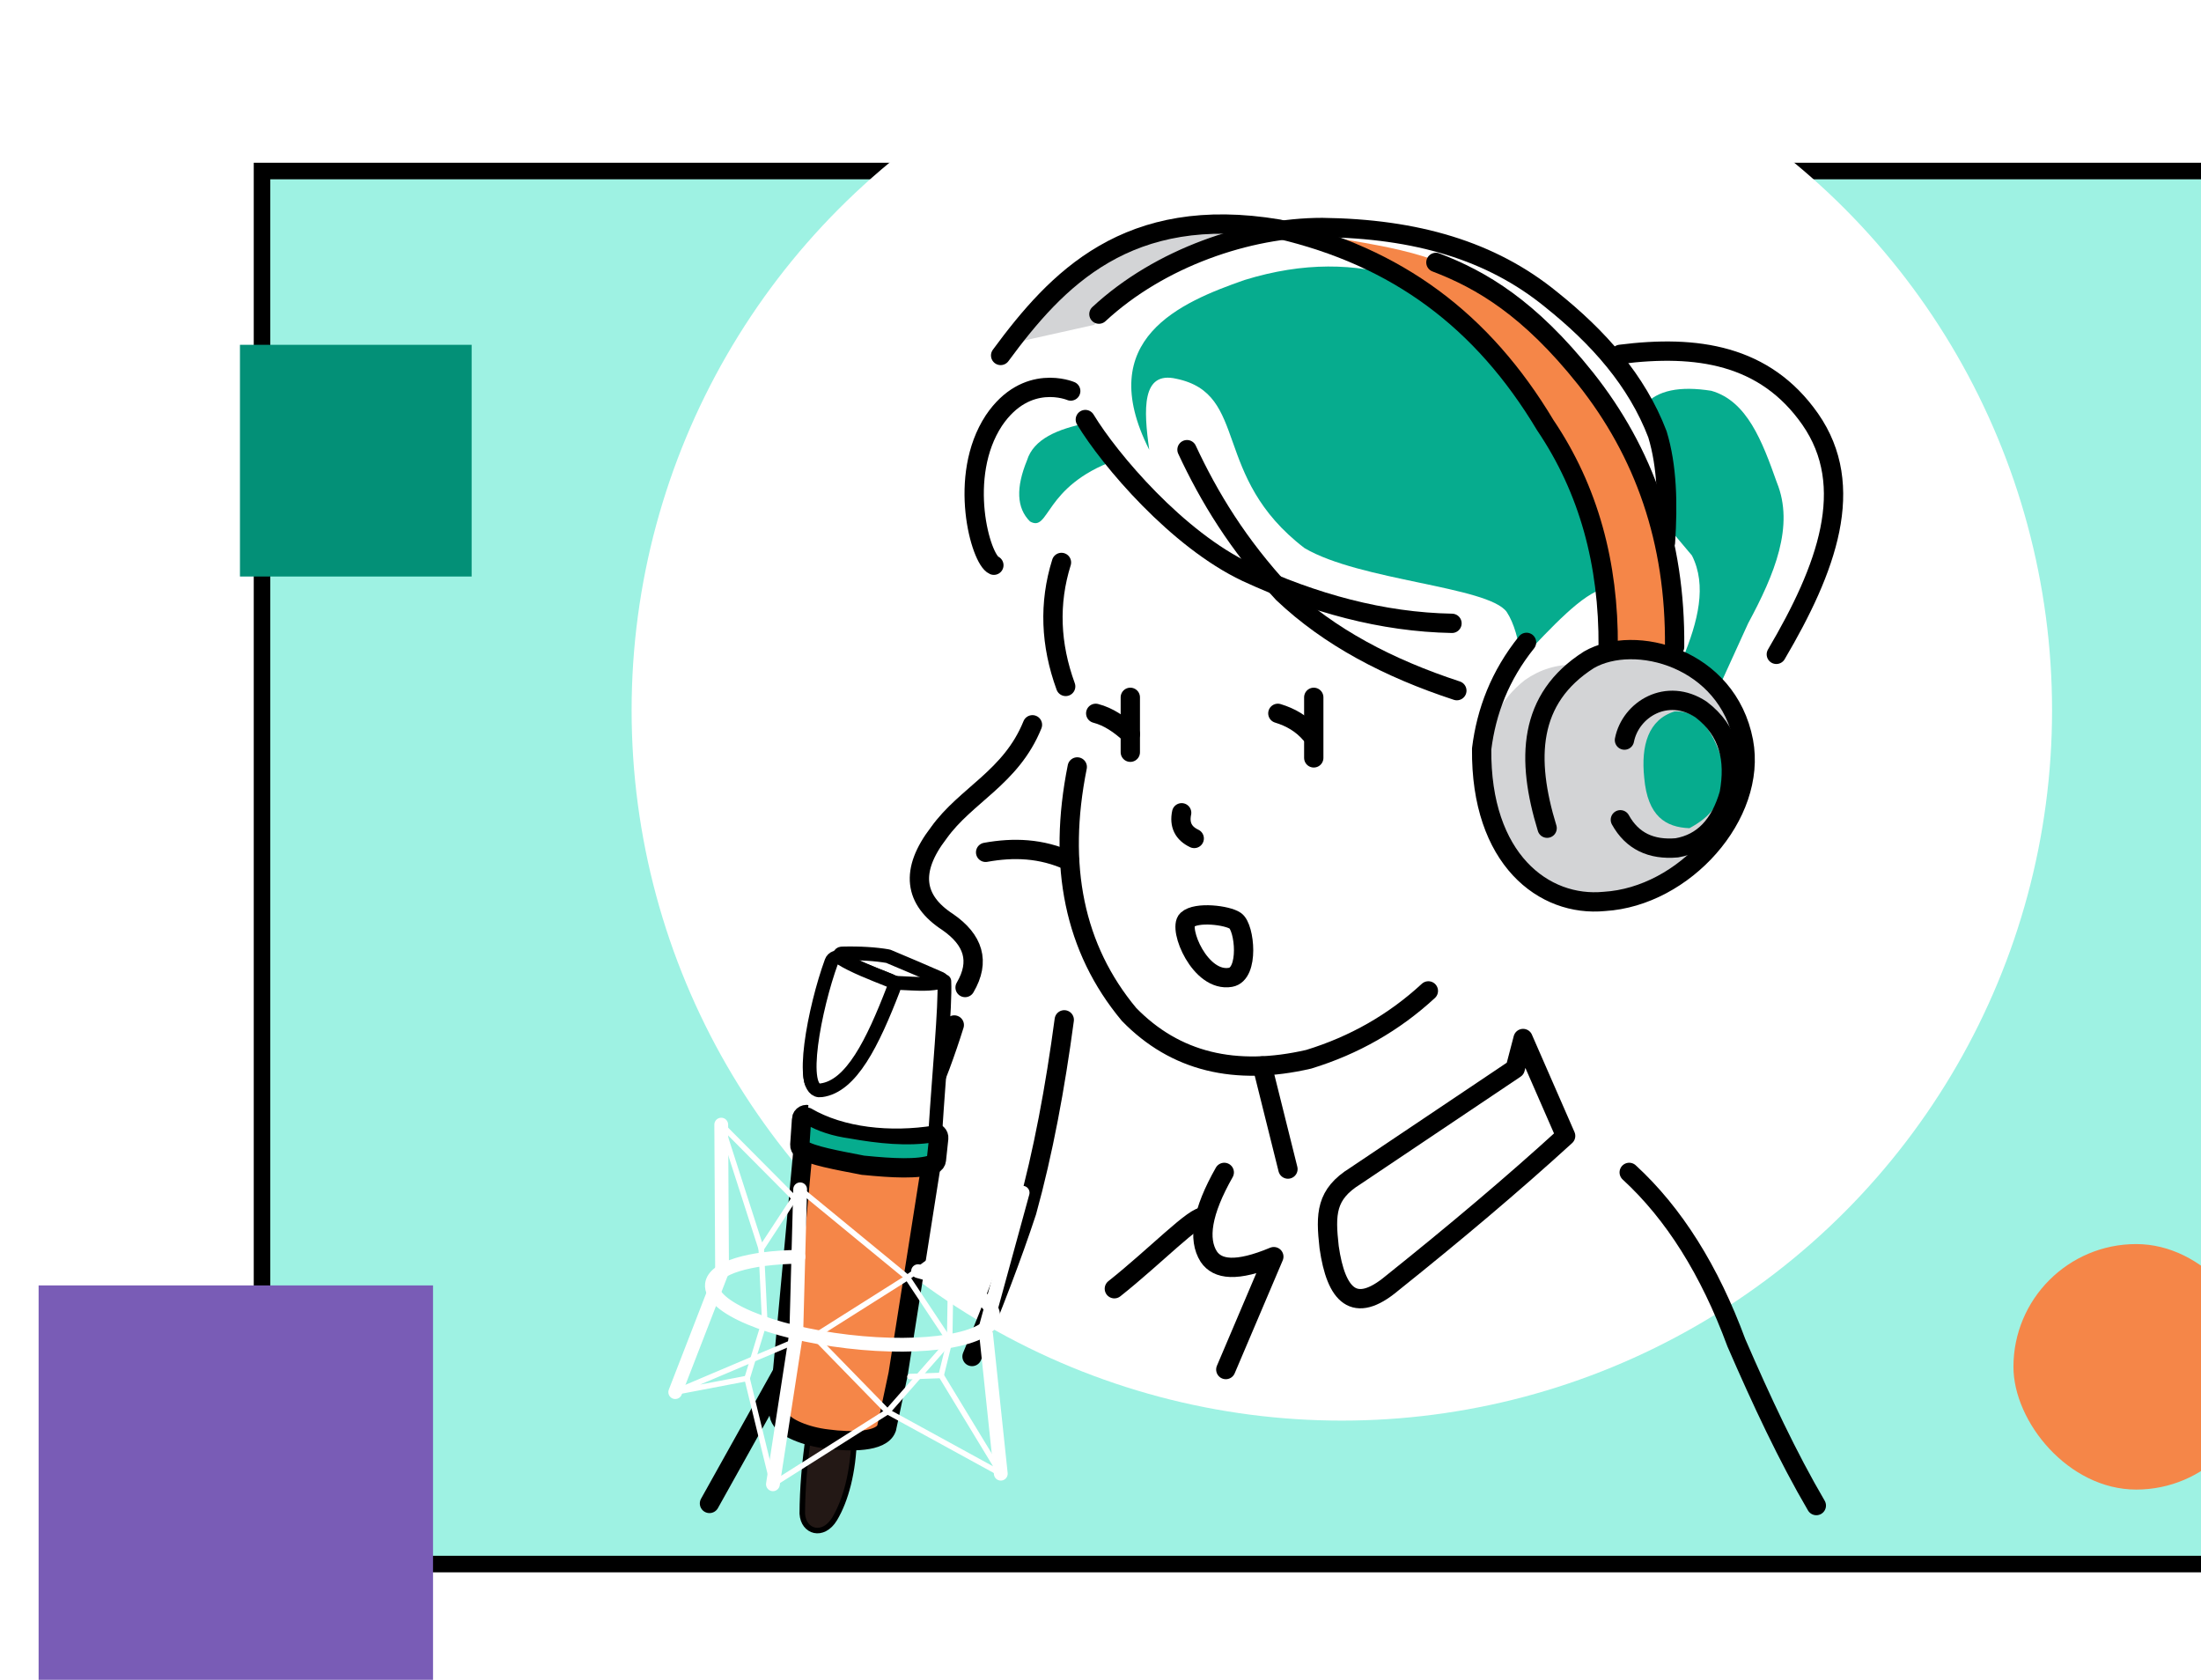 <svg width="798" height="609" viewBox="0 0 798 609" fill="none" xmlns="http://www.w3.org/2000/svg">
<rect x="95" y="62" width="748" height="505" fill="#9EF2E3" stroke="black" stroke-width="6"/>
<g filter="url(#filter0_d_1301_11294)">
<rect x="78" y="116" width="84" height="84" fill="#039077"/>
</g>
<circle cx="486.5" cy="257.5" r="257.5" fill="white"/>
<g filter="url(#filter1_d_1301_11294)">
<rect y="456" width="143" height="143" fill="#795CB6"/>
</g>
<path d="M404.172 166.903L394.274 153.34C383.386 155.511 374.736 159.165 372.347 166.903C368.345 176.662 368.496 184.142 373.445 189.043C380.588 193.084 378.265 176.318 404.193 166.903" fill="#06AC8E"/>
<path d="M416.652 163.013C396.339 122.817 428.078 109.598 451.188 101.515C472.792 94.852 491.404 95.432 508.167 100.57C527.554 107.942 549.696 134.596 560.283 154.135C571.622 167.505 577.518 189.237 581.929 213.268C573.817 215.009 562.606 227.348 551.632 238.89C550.535 231.991 548.986 225.929 546.253 221.802C539.432 212.559 493.018 210.538 472.964 198.695C438.966 172.686 453.103 142.807 426.486 137.305C413.876 134.381 414.608 148.482 416.674 163.034L416.652 163.013Z" fill="#06AC8E"/>
<path d="M596.131 146.999C600.843 141.389 609.192 139.884 620.446 141.668C633.443 145.366 638.93 159.982 644.223 174.921C650.635 190.634 643.427 208.153 633.808 225.972L622.705 250.347L610.031 238.869C615.648 225.284 618.94 212.258 613.431 201.382C609.429 196.631 606.481 193.128 604.136 190.333C603.382 172.6 602.737 154.651 596.131 146.978" fill="#06AC8E"/>
<path d="M571.127 240.976C564.392 240.804 558.346 242.695 552.902 246.5C543.865 253.593 539.712 262.729 537.969 273.498C535.752 287.685 540.551 302.323 553.698 317.498C564.866 327.429 578.895 329.772 596.131 323.603C608.375 318.853 618.725 310.555 626.492 297.465C632.087 286.223 632.84 273.541 629.268 259.569C624.384 247.51 614.249 239.622 600.607 234.527C589.611 234.57 579.928 236.999 571.127 240.976Z" fill="#D3D4D6"/>
<path d="M607.148 257.914C597.637 260.859 594.904 270.166 596.131 281.946C597.357 295.96 603.963 299.915 612.527 300.238C619.564 296.412 625.481 291.188 625.115 278.119C621.715 265.975 616.573 257.484 607.148 257.914Z" fill="#06AC8E"/>
<path d="M472.942 84.255C495.45 88.64 522.304 90.531 537.108 104.03C559.379 118.668 577.992 139.132 589.245 160.605C598.562 174.083 602.307 193.149 606.115 213.548L605.061 237.794L583.091 234.527C583.091 188.162 565.64 157.682 545.349 132.791C529.598 109.039 502.249 95.776 472.964 84.255H472.942Z" fill="#F58648"/>
<path d="M396.705 117.766L365.999 124.623C370.045 114.241 391.799 96.314 404.172 90.446C414.091 84.749 444.281 81.246 460.354 82.557C436.233 88.963 412.693 98.184 396.705 117.787V117.766Z" fill="#D3D4D6"/>
<path d="M388.206 141.755C388.206 141.755 372.197 134.898 360.34 152.459C347.021 172.772 355.52 202.844 360.34 204.907" stroke="black" stroke-width="7" stroke-linecap="round" stroke-linejoin="round"/>
<path d="M583.07 234.527C583.285 204.327 575.99 177.394 560.261 154.136C537.517 116.133 506.553 93.068 463.539 83.03C408.798 73.852 383.149 101.237 362.793 128.858" stroke="black" stroke-width="7" stroke-linecap="round" stroke-linejoin="round"/>
<path d="M398.427 113.876C420.504 93.391 452.63 82.472 479.398 82.472C513.396 82.88 540.701 90.876 562.348 108.545C579.519 122.259 593.463 137.907 600.929 157.446C604.458 169.054 604.76 182.51 603.834 196.653" stroke="black" stroke-width="7" stroke-linecap="round" stroke-linejoin="round"/>
<path d="M520.604 95.132C537.194 101.451 554.516 111.726 574.785 137.133C596.088 163.916 607.535 196.008 607.148 234.506" stroke="black" stroke-width="7" stroke-linecap="round" stroke-linejoin="round"/>
<path d="M587.459 128.449C615.11 124.946 639.855 128.449 656.294 151.922C673.336 176.362 662.362 206.089 644.029 237.214" stroke="black" stroke-width="7" stroke-linecap="round" stroke-linejoin="round"/>
<path d="M560.928 300.238C553.268 275.239 553.935 253.292 576.077 239.192C592.645 229.605 626.299 238.375 632.13 268.769C637.122 295.358 610.677 325.043 581.671 326.784C559.788 328.912 536.785 311.544 537.194 271.477C538.894 257.849 543.822 244.888 553.461 232.872" stroke="black" stroke-width="7" stroke-linecap="round" stroke-linejoin="round"/>
<path d="M588.966 268.296C591.16 257.14 604.415 249.036 616.766 257.226C626.901 264.921 629.182 275.475 626.944 287.706C623.695 299.077 617.434 305.719 607.966 307.353C598.649 308.169 591.741 304.902 587.481 297.185" stroke="black" stroke-width="7" stroke-linecap="round" stroke-linejoin="round"/>
<path d="M393.499 152.094C402.429 166.818 426.83 195.557 451.963 207.444C476.342 218.707 501.109 225.499 526.435 225.972" stroke="black" stroke-width="7" stroke-linecap="round" stroke-linejoin="round"/>
<path d="M528.2 250.37C503.433 242.245 481.915 230.96 465.174 215.075C448.843 197.492 438.363 180.188 430.359 163.014" stroke="black" stroke-width="7" stroke-linecap="round" stroke-linejoin="round"/>
<path d="M386.377 248.844C380.847 233.69 380.223 218.708 384.849 203.897" stroke="black" stroke-width="7" stroke-linecap="round" stroke-linejoin="round"/>
<path d="M409.809 252.798V272.702" stroke="black" stroke-width="7" stroke-linecap="round" stroke-linejoin="round"/>
<path d="M476.321 252.798V274.744" stroke="black" stroke-width="7" stroke-linecap="round" stroke-linejoin="round"/>
<path d="M463.302 258.602C467.907 259.999 471.974 262.32 475.223 266.125" stroke="black" stroke-width="7" stroke-linecap="round" stroke-linejoin="round"/>
<path d="M397.265 258.602C401.934 259.805 406.001 262.643 409.809 266.125" stroke="black" stroke-width="7" stroke-linecap="round" stroke-linejoin="round"/>
<path d="M428.422 294.649C427.519 298.991 429.046 302.087 432.984 303.957" stroke="black" stroke-width="7" stroke-linecap="round" stroke-linejoin="round"/>
<path d="M390.573 278.033C383.364 313.93 389.475 343.894 409.336 367.732C426.055 384.928 447.853 390.152 474.492 384.004C490.974 378.953 505.434 370.698 517.871 359.22" stroke="black" stroke-width="7" stroke-linecap="round" stroke-linejoin="round"/>
<path d="M457.643 386.434L466.96 423.814" stroke="black" stroke-width="7" stroke-linecap="round" stroke-linejoin="round"/>
<path d="M443.872 425.017C435.738 439.332 434.254 449.263 438.256 455.561C441.419 460.226 448.262 461.236 461.839 455.561L444.431 496.488" stroke="black" stroke-width="7" stroke-linecap="round" stroke-linejoin="round"/>
<path d="M552.213 376.48L549.352 387.421L491.404 426.306C480.689 432.948 480.538 440.041 481.894 452.122C484.411 469.662 491.017 476.648 504.681 465.212C527.231 447.178 548.405 429.358 567.642 411.797L552.213 376.502V376.48Z" stroke="black" stroke-width="7" stroke-linecap="round" stroke-linejoin="round"/>
<path d="M590.687 425.017C606.911 439.913 619.843 460.526 629.526 486.75C638.693 507.88 648.161 528.107 658.532 545.797" stroke="black" stroke-width="7" stroke-linecap="round" stroke-linejoin="round"/>
<path d="M374.327 262.751C366.602 281.86 350.184 288.18 340.393 301.894C329.785 315.65 331.378 326.312 343.621 334.265C352.895 340.692 355.499 348.495 349.904 357.996" stroke="black" stroke-width="7" stroke-linecap="round" stroke-linejoin="round"/>
<path d="M345.988 371.58C339.877 391.162 331.636 410.164 321.716 428.714C310.075 449.822 298.692 470.457 287.611 490.598L257.228 545.024" stroke="black" stroke-width="7" stroke-linecap="round" stroke-linejoin="round"/>
<path d="M385.86 369.71C382.568 394.279 378.243 417.665 372.283 439.203C366.925 455.497 360.104 473.209 352.422 491.759" stroke="black" stroke-width="7" stroke-linecap="round" stroke-linejoin="round"/>
<path d="M436.599 441.246C433.716 439.999 418.825 455.454 404.021 467.19" stroke="black" stroke-width="7" stroke-linecap="round" stroke-linejoin="round"/>
<path d="M357.349 308.986C367.355 307.181 377.447 307.417 387.818 312.167" stroke="black" stroke-width="7" stroke-linecap="round" stroke-linejoin="round"/>
<path d="M430.445 333.448C433.78 330.374 445.034 331.793 447.896 333.813C451.339 336.242 452.995 353.094 446.153 354.298C435.093 356.254 427.045 336.565 430.445 333.448Z" stroke="black" stroke-width="7" stroke-linecap="round" stroke-linejoin="round"/>
<path d="M275.992 452.696L277.251 478.826L270.865 499.71" stroke="white" stroke-width="2" stroke-linecap="round" stroke-linejoin="round"/>
<path d="M261.493 407.699L261.799 460.868L244.819 504.676" stroke="white" stroke-width="5" stroke-miterlimit="10" stroke-linecap="round"/>
<path d="M370.768 432.385L357.294 481.581L362.849 534.241" stroke="white" stroke-width="5" stroke-linecap="round" stroke-linejoin="round"/>
<path d="M292.59 439.004L334.759 415.148L344.893 449.245" stroke="white" stroke-width="2" stroke-linecap="round" stroke-linejoin="round"/>
<path d="M326.587 498.535L305.443 498.426L289.03 485.933" stroke="white" stroke-linejoin="round"/>
<path d="M293.179 520.281C291.746 530.01 290.914 539.523 290.877 548.723C291.235 555.345 298.41 557.554 302.616 550.6C306.676 543.796 309.362 533.618 309.672 521.485C304.236 522.649 298.741 522.068 293.179 520.281Z" fill="#231815" stroke="black" stroke-width="2" stroke-linejoin="round"/>
<path d="M291.222 416.058L282.797 507.276C282.512 511.62 281.831 512.861 283.501 515.081C284.786 517.37 291.629 520.749 300.147 521.695C308.31 522.781 319.576 522.858 321.439 517.784L325.614 498.159L337.748 421.208L291.204 416.057" fill="#F58648"/>
<path d="M291.222 416.058L282.797 507.276C282.512 511.62 281.831 512.861 283.501 515.081C284.786 517.37 291.629 520.749 300.147 521.695C308.31 522.781 319.576 522.858 321.439 517.784L325.614 498.159L337.748 421.208L291.204 416.057" stroke="black" stroke-width="7" stroke-miterlimit="10"/>
<path d="M290.614 405.765L289.984 415.008C289.954 415.669 290.238 416.309 290.794 416.665C294.337 418.953 303.034 420.517 312.949 422.432C313.001 422.434 313.07 422.438 313.122 422.44C323.424 423.467 332.915 424.003 338.263 422.086C338.935 421.837 339.413 421.249 339.497 420.539L340.343 412.63C340.467 411.433 339.437 410.427 338.247 410.617C329.149 412.138 318.865 411.094 308.565 409.248C302.803 408.428 298.111 406.995 293.338 404.268C292.171 403.605 290.694 404.374 290.598 405.729L290.614 405.765Z" fill="#06AC8E" stroke="black" stroke-width="7" stroke-miterlimit="10"/>
<path d="M305.244 345.66C312.006 345.497 317.424 345.866 321.87 346.626C321.939 346.629 322.007 346.667 322.093 346.688C329.351 349.72 335.619 352.411 341.049 354.802C341.917 355.19 341.719 356.488 340.777 356.584C336.134 357.122 331.078 357.554 325.87 356.777C325.783 356.773 325.698 356.734 325.63 356.714C319.808 354.148 310.689 351.171 304.732 347.379C303.956 346.891 304.324 345.67 305.244 345.66Z" fill="white" stroke="black" stroke-width="5" stroke-linejoin="round"/>
<path d="M292.931 404.059C305.21 411.24 322.731 413.136 339.104 410.483C340.426 389.072 342.805 365.042 342.378 355.734C336.622 357.075 334.086 356.715 324.781 356.292C313.723 363.091 294.339 408.236 293.645 388.772" fill="white"/>
<path d="M292.931 404.059C305.21 411.24 322.731 413.136 339.104 410.483C340.426 389.072 342.805 365.042 342.378 355.734C336.622 357.075 334.086 356.715 324.781 356.292C313.723 363.091 294.339 408.236 293.645 388.772" stroke="black" stroke-width="5" stroke-linecap="round" stroke-linejoin="round"/>
<path d="M304.853 347.402C303.603 346.63 301.961 347.218 301.446 348.606C295.398 365.132 289.209 396.569 297.725 395.249C308.641 393.863 316.375 378.077 323.934 358.484C324.406 357.285 323.808 355.916 322.615 355.426C316.134 352.848 309.445 350.26 304.853 347.402Z" fill="white" stroke="black" stroke-width="5" stroke-linejoin="round"/>
<path d="M329.015 463.128L344.306 486.149L321.8 511.755L295.208 484.489L329.015 463.128Z" stroke="white" stroke-width="2" stroke-linejoin="round"/>
<path d="M287.897 486.404L244.819 504.677L270.865 499.71L280.231 538.078L321.8 511.754L362.849 534.241L341.221 498.626L329.929 499.034" stroke="white" stroke-width="2" stroke-linecap="round" stroke-linejoin="round"/>
<path d="M290.1 431.152L288.707 483.111L280.231 538.077" stroke="white" stroke-width="5" stroke-linecap="round" stroke-linejoin="round"/>
<path d="M332.853 460.827C349.583 465.214 360.733 471.647 360.049 477.506C359.105 485.672 335.518 489.635 307.365 486.331C279.212 483.045 257.184 473.747 258.129 465.581C258.818 459.6 271.645 455.879 289.49 455.611" stroke="white" stroke-width="5" stroke-linecap="round" stroke-linejoin="round"/>
<path d="M344.889 450.082L344.306 486.149L341.221 498.626" stroke="white" stroke-width="2" stroke-linecap="round" stroke-linejoin="round"/>
<path d="M290.798 437.18L261.493 407.699L275.992 452.696L290.1 431.153L329.015 463.128L370.768 432.386L344.893 449.246" stroke="white" stroke-width="2" stroke-linecap="round" stroke-linejoin="round"/>
<g filter="url(#filter2_d_1301_11294)">
<rect x="721" y="442" width="89" height="89" rx="44.5" fill="#F58648"/>
</g>
<defs>
<filter id="filter0_d_1301_11294" x="78" y="116" width="93" height="93" filterUnits="userSpaceOnUse" color-interpolation-filters="sRGB">
<feFlood flood-opacity="0" result="BackgroundImageFix"/>
<feColorMatrix in="SourceAlpha" type="matrix" values="0 0 0 0 0 0 0 0 0 0 0 0 0 0 0 0 0 0 127 0" result="hardAlpha"/>
<feOffset dx="9" dy="9"/>
<feComposite in2="hardAlpha" operator="out"/>
<feColorMatrix type="matrix" values="0 0 0 0 0 0 0 0 0 0 0 0 0 0 0 0 0 0 0.25 0"/>
<feBlend mode="normal" in2="BackgroundImageFix" result="effect1_dropShadow_1301_11294"/>
<feBlend mode="normal" in="SourceGraphic" in2="effect1_dropShadow_1301_11294" result="shape"/>
</filter>
<filter id="filter1_d_1301_11294" x="0" y="456" width="157" height="153" filterUnits="userSpaceOnUse" color-interpolation-filters="sRGB">
<feFlood flood-opacity="0" result="BackgroundImageFix"/>
<feColorMatrix in="SourceAlpha" type="matrix" values="0 0 0 0 0 0 0 0 0 0 0 0 0 0 0 0 0 0 127 0" result="hardAlpha"/>
<feOffset dx="14" dy="10"/>
<feComposite in2="hardAlpha" operator="out"/>
<feColorMatrix type="matrix" values="0 0 0 0 0.475 0 0 0 0 0.361 0 0 0 0 0.714 0 0 0 0.39 0"/>
<feBlend mode="normal" in2="BackgroundImageFix" result="effect1_dropShadow_1301_11294"/>
<feBlend mode="normal" in="SourceGraphic" in2="effect1_dropShadow_1301_11294" result="shape"/>
</filter>
<filter id="filter2_d_1301_11294" x="721" y="442" width="98" height="98" filterUnits="userSpaceOnUse" color-interpolation-filters="sRGB">
<feFlood flood-opacity="0" result="BackgroundImageFix"/>
<feColorMatrix in="SourceAlpha" type="matrix" values="0 0 0 0 0 0 0 0 0 0 0 0 0 0 0 0 0 0 127 0" result="hardAlpha"/>
<feOffset dx="9" dy="9"/>
<feComposite in2="hardAlpha" operator="out"/>
<feColorMatrix type="matrix" values="0 0 0 0 0.961 0 0 0 0 0.525 0 0 0 0 0.282 0 0 0 0.48 0"/>
<feBlend mode="normal" in2="BackgroundImageFix" result="effect1_dropShadow_1301_11294"/>
<feBlend mode="normal" in="SourceGraphic" in2="effect1_dropShadow_1301_11294" result="shape"/>
</filter>
</defs>
</svg>
